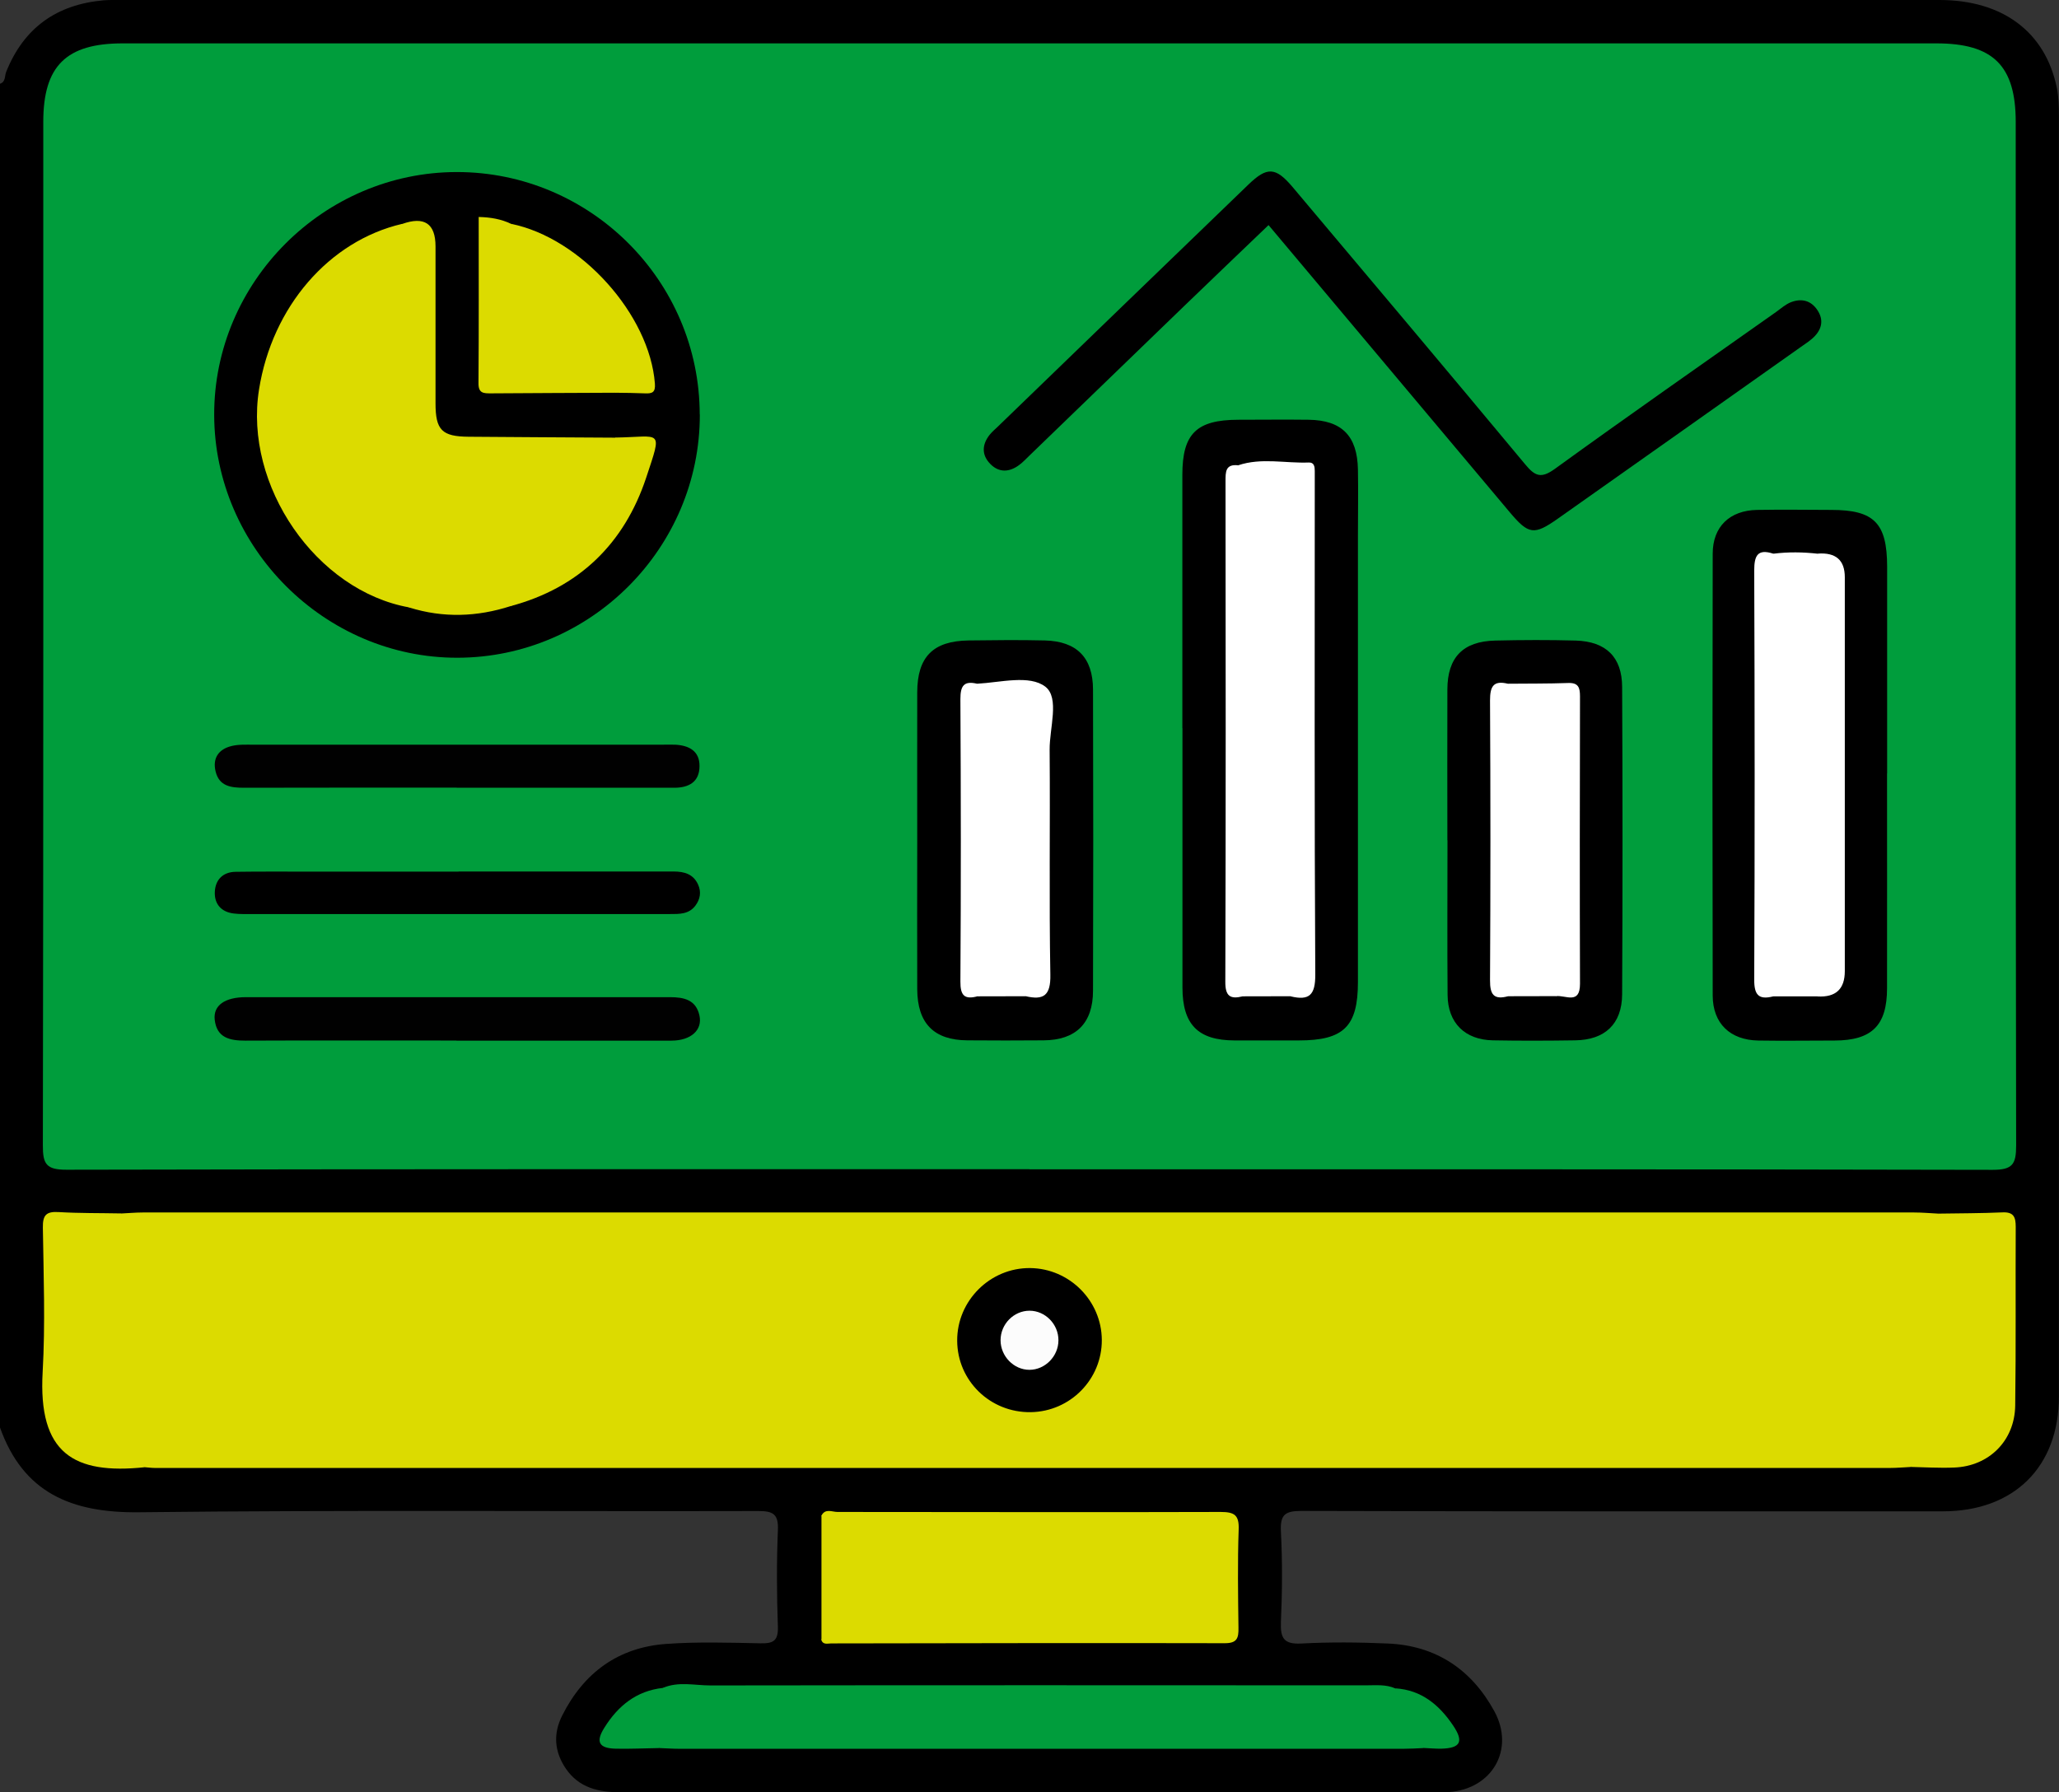 <?xml version="1.0" encoding="UTF-8"?>
<svg id="Camada_2" xmlns="http://www.w3.org/2000/svg" viewBox="0 0 198.89 173.14">
  <rect x="0" y="0" width="198.89" height="173.14" fill="#333333" stroke="none"/>
  <defs>
    <style>
      .cls-1 {
        fill: #010101;
      }

      .cls-2 {
        fill: #fcfcfc;
      }

      .cls-3 {
        fill: #fff;
      }

      .cls-4 {
        fill: #dcdb00;
      }

      .cls-5 {
        fill: #009d3c;
      }
    </style>
  </defs>
  <g id="Camada_1-2" data-name="Camada_1">
    <g>
      <path d="M0,8.09c.56-.18.44-.75.59-1.13C2.3,2.68,5.47.43,10.02.03c.51-.04,1.04-.03,1.55-.03,58.59,0,117.18,0,175.77,0,6.1,0,10.23,3.08,11.34,8.48.18.88.2,1.8.2,2.7.01,41.24.01,82.48,0,123.73,0,6.8-4.34,11.09-11.21,11.09-20.65,0-41.3.02-61.95-.04-1.62,0-2.07.38-1.99,2,.15,2.91.13,5.83,0,8.74-.06,1.56.29,2.16,1.98,2.07,2.78-.15,5.57-.12,8.35,0,4.65.2,8.09,2.51,10.29,6.55,2,3.68-.21,7.51-4.4,7.8-.32.02-.65.01-.97.01-26.35,0-52.7,0-79.05.01-2.12,0-4-.43-5.27-2.28-1.11-1.63-1.25-3.37-.35-5.14,2.08-4.13,5.41-6.58,10.04-6.91,3.03-.22,6.08-.12,9.12-.06,1.23.03,1.71-.25,1.67-1.59-.11-3.1-.13-6.22,0-9.32.07-1.57-.44-1.87-1.91-1.87-19.94.05-39.88-.11-59.82.12-6.5.07-11.18-1.86-13.43-8.24V8.09Z"/>
      <path class="cls-5" d="M99.44,112.95c-31.01,0-62.02-.02-93.03.05-1.93,0-2.28-.54-2.27-2.35.06-32.96.04-65.91.04-98.87,0-5.41,2.21-7.59,7.67-7.59,58.4,0,116.79,0,175.19,0,5.49,0,7.67,2.15,7.67,7.6,0,32.96-.02,65.91.04,98.87,0,1.81-.34,2.35-2.27,2.35-31.01-.07-62.02-.05-93.03-.05Z"/>
      <path class="cls-4" d="M11.66,117.23c.71-.03,1.42-.1,2.12-.1,57.04,0,114.09,0,171.13,0,.77,0,1.54.07,2.32.11.56.63.58,1.41.58,2.19.01,5.17.12,10.33-.04,15.5-.08,2.66-.51,5.33-3.26,6.79-.64.03-1.29.09-1.93.09-55.88,0-111.75,0-167.63,0-.32,0-.64-.05-.96-.07-2.06-1.41-2.83-3.52-2.89-5.85-.13-5.56-.05-11.11-.04-16.67,0-.72.08-1.42.59-2Z"/>
      <path class="cls-5" d="M64.03,163.06c1.5-.65,3.07-.24,4.6-.24,21.1-.03,42.2-.02,63.29-.01.97,0,1.95-.11,2.87.3,1.51.86,2.34,2.26,2.95,3.81.26.66.32,1.36-.25,1.95-.64.03-1.29.07-1.93.07-23.31,0-46.63,0-69.94,0-.64,0-1.29-.05-1.93-.07-1.19-2.18.51-3.55,1.45-5.15-.29-.35-.89-.2-1.11-.66Z"/>
      <path class="cls-4" d="M184.51,141.73c2.07-2.27,2.78-4.96,2.74-8-.08-5.49-.02-10.99-.02-16.49,2.07-.03,4.14-.03,6.2-.12,1.08-.05,1.28.45,1.28,1.39-.03,5.76.03,11.52-.05,17.28-.05,3.39-2.53,5.85-5.89,5.98-1.42.06-2.84-.03-4.26-.06Z"/>
      <path class="cls-4" d="M11.66,117.23c0,5.21.12,10.42-.05,15.62-.11,3.27.41,6.24,2.38,8.89-6.87.72-10.32-1.33-9.87-9.2.26-4.64.09-9.3.02-13.95-.02-1.21.33-1.57,1.52-1.5,1.99.12,4,.09,5.99.13Z"/>
      <path class="cls-4" d="M79.35,146.41c.37-.72,1.03-.35,1.54-.35,12.34,0,24.68.04,37.02,0,1.33,0,1.79.3,1.74,1.69-.11,3.16-.06,6.33-.02,9.5.02,1.01-.14,1.5-1.35,1.49-12.66-.03-25.33,0-37.99.02-.34,0-.8.17-.96-.36.17-.17.36-.3.59-.38,1.28-.27,2.57-.13,3.86-.16,9.38-.12,18.77-.02,28.15-.05.65,0,1.29-.02,1.94-.02,1.14,0,1.62-.57,1.63-1.68.01-2.27.03-4.53,0-6.8-.02-2.11-.2-2.29-2.38-2.29-7.31-.02-14.63,0-21.94-.01-2.46,0-4.92.07-7.38-.04-1.29-.04-2.6.11-3.88-.16-.23-.08-.42-.21-.59-.39Z"/>
      <path class="cls-5" d="M64.03,163.06c.68.05,1.37.09,2.32.16-1.57,1.71-3,3.3-2.66,5.65-1.41.02-2.81.09-4.22.06-1.61-.04-1.96-.65-1.09-2.03,1.31-2.1,3.09-3.56,5.65-3.84Z"/>
      <path class="cls-5" d="M137.5,168.86c.33-2.5-1.66-3.91-2.71-5.76,2.53.16,4.25,1.62,5.58,3.6,1.05,1.56.7,2.18-1.15,2.23-.57.01-1.15-.05-1.73-.07Z"/>
      <path class="cls-4" d="M79.35,146.41c.1.05.2.08.3.1.36.32.5.75.52,1.2.13,3.13.13,6.26,0,9.4-.02.45-.16.88-.52,1.2-.1.02-.2.05-.3.1,0-4,0-8,0-11.99Z"/>
      <path d="M67.6,40.04c.02,12.88-10.53,23.48-23.41,23.5-12.81.02-23.47-10.61-23.5-23.45-.03-12.85,10.57-23.46,23.44-23.47,12.9,0,23.44,10.51,23.46,23.42Z"/>
      <path d="M114.21,70.34c0-8.16,0-16.31,0-24.47,0-3.97,1.36-5.31,5.39-5.32,2.27,0,4.53-.03,6.8,0,3.21.04,4.71,1.55,4.77,4.8.04,2.14,0,4.27,0,6.41,0,14.37,0,28.74,0,43.11,0,4.29-1.37,5.64-5.71,5.64-2.07,0-4.14,0-6.21,0-3.53-.01-5.03-1.54-5.03-5.12,0-8.35,0-16.7,0-25.05Z"/>
      <path d="M182.28,74.71c0,6.92.01,13.84,0,20.76,0,3.6-1.47,5.04-5.07,5.05-2.46,0-4.92.04-7.37,0-2.72-.05-4.39-1.65-4.4-4.34-.03-14.23-.03-28.46,0-42.69,0-2.62,1.65-4.18,4.28-4.23,2.39-.04,4.79-.01,7.18,0,4.14,0,5.38,1.27,5.39,5.48,0,6.66,0,13.32,0,19.99Z"/>
      <path d="M122.54,21.74c-2.75,2.64-5.46,5.22-8.15,7.82-4.98,4.81-9.96,9.63-14.94,14.44-.33.31-.63.65-1,.92-.95.71-1.96.76-2.8-.11-.84-.86-.8-1.86-.06-2.8.24-.3.54-.55.82-.82,8.05-7.78,16.1-15.57,24.16-23.34,1.82-1.76,2.64-1.73,4.29.22,7.5,8.91,15.01,17.82,22.46,26.78.96,1.16,1.54,1.41,2.88.44,7.07-5.12,14.23-10.12,21.36-15.15.47-.34.93-.75,1.45-.95,1-.38,1.92-.18,2.55.78.59.89.44,1.75-.24,2.48-.39.42-.9.74-1.37,1.07-7.81,5.53-15.63,11.05-23.45,16.57-2.32,1.64-2.84,1.56-4.66-.6-7.74-9.21-15.48-18.43-23.3-27.74Z"/>
      <path d="M88.6,81.23c0-4.78-.01-9.57,0-14.35.01-3.43,1.53-4.96,4.96-5.01,2.46-.03,4.91-.06,7.37,0,3.08.08,4.64,1.65,4.65,4.74.03,9.7.03,19.39,0,29.09,0,3.16-1.66,4.78-4.77,4.8-2.46.02-4.91.02-7.37,0-3.23-.02-4.82-1.64-4.84-4.93-.02-4.78,0-9.57,0-14.35Z"/>
      <path d="M139.81,81.17c0-4.86-.02-9.71,0-14.57.01-3.1,1.51-4.65,4.63-4.72,2.59-.06,5.18-.07,7.77,0,2.92.09,4.47,1.59,4.48,4.48.05,9.9.05,19.81,0,29.71-.02,2.86-1.67,4.39-4.53,4.43-2.65.04-5.31.05-7.96,0-2.7-.05-4.35-1.69-4.37-4.38-.04-4.98-.01-9.97-.01-14.95Z"/>
      <path class="cls-1" d="M44.09,100.52c-6.8,0-13.59-.02-20.39.01-1.52,0-2.77-.28-2.96-2.03-.15-1.38.99-2.17,3.02-2.17,13.66,0,27.31,0,40.97,0,1.34,0,2.5.26,2.83,1.76.32,1.41-.81,2.43-2.69,2.44-6.93.01-13.85,0-20.78,0Z"/>
      <path class="cls-1" d="M44.15,76.09c-6.86,0-13.72-.01-20.58.01-1.25,0-2.39-.14-2.74-1.56-.32-1.29.28-2.16,1.53-2.47.68-.17,1.41-.13,2.12-.13,13.14,0,26.27,0,39.41,0,.45,0,.91-.02,1.36,0,1.31.08,2.33.61,2.32,2.06,0,1.53-1.01,2.1-2.45,2.1-6.99,0-13.98,0-20.96,0Z"/>
      <path d="M44.3,84.19c6.92,0,13.84,0,20.76,0,1.06,0,1.93.26,2.38,1.28.31.7.2,1.4-.27,2.02-.63.84-1.56.81-2.47.81-5.95,0-11.9,0-17.85,0-7.5,0-15.01,0-22.51,0-.58,0-1.17.02-1.74-.05-1.23-.14-1.9-.92-1.85-2.09.05-1.15.76-1.92,2-1.94,2.13-.03,4.27-.02,6.4-.02,5.05,0,10.09,0,15.14,0Z"/>
      <path d="M106.43,129.44c.02,3.8-3.04,6.92-6.86,6.98-3.91.06-7.1-3.03-7.11-6.91-.02-3.86,3.19-7.05,7.05-7.01,3.8.04,6.9,3.16,6.92,6.94Z"/>
      <path class="cls-4" d="M83.5,146.49c10.4-.02,20.8-.03,31.2-.08,1.08,0,1.48.34,1.46,1.45-.05,3.04-.05,6.07,0,9.11.02,1.1-.38,1.45-1.46,1.45-10.4-.05-20.8-.06-31.2-.08-.36-.32-.5-.75-.52-1.21-.13-3.14-.13-6.29,0-9.44.02-.45.16-.89.52-1.21Z"/>
      <path class="cls-4" d="M83.5,146.49c0,3.95,0,7.9,0,11.85-1.28,0-2.57-.02-3.85-.02,0-3.93,0-7.87,0-11.8,1.28,0,2.57-.02,3.85-.02Z"/>
      <path class="cls-4" d="M49.33,58.55c-3.25,1.05-6.51,1.16-9.79.14-5.51-3.68-9.16-8.63-10.17-15.28-1.22-8.1,1.59-14.72,7.58-20.14.61-.56,1.46-.85,1.88-1.63q3.24-1.16,3.24,2.17c0,5.05,0,10.1,0,15.15,0,2.59.62,3.21,3.2,3.23,4.72.04,9.45.06,14.17.09.61.67.44,1.44.24,2.19-1.57,6.08-4.43,11.21-10.35,14.09Z"/>
      <path class="cls-4" d="M59.42,37.94c-4,.02-7.99.03-11.99.06-.7,0-1.22.01-1.21-.97.04-5.34.02-10.69.02-16.07,1.18.03,2.18.21,3.12.66,5.85,3.04,9.02,8.01,10.37,14.31.15.7.29,1.41-.3,2Z"/>
      <path class="cls-4" d="M38.82,21.64c1.18.39.27.65-.07.87-3.51,2.31-5.77,5.6-7.53,9.33-3.23,6.86-1.57,16.87,3.75,22.31,1.31,1.33,2.62,2.66,4.15,3.75.22.15.89.2.42.78-8.99-1.6-16-11.76-14.52-21.05,1.27-8,6.76-14.35,13.81-16Z"/>
      <path class="cls-4" d="M59.42,37.94c-.41-6.43-3.65-11.25-8.58-15.12-.5-.39-.99-.8-1.49-1.2,6.75,1.35,13.4,8.77,13.91,15.43.07.86-.26.98-.95.95-.96-.04-1.93-.05-2.89-.06Z"/>
      <path class="cls-4" d="M49.33,58.55c2.37-1.86,4.81-3.67,6.47-6.25,1.97-3.06,3.46-6.31,3.63-10.03,4.48-.06,4.58-.94,2.99,3.87-2.11,6.36-6.48,10.64-13.09,12.41Z"/>
      <path class="cls-3" d="M124.68,96.24c-1.55,0-3.1,0-4.65.01-.69-.74-.63-1.67-.63-2.56-.01-15.43-.02-30.87,0-46.3,0-.84-.01-1.69.55-2.4,1.07-.35,2.18-.05,3.26-.19,1.59-.21,2.07.63,2.09,2.02,0,.45.03.9.03,1.36,0,14.98,0,29.95,0,44.93,0,1.08.19,2.22-.63,3.14Z"/>
      <path class="cls-3" d="M124.68,96.24c0-16.24,0-32.48,0-48.72q0-2.52-2.51-2.52c-.71,0-1.42,0-2.14,0-.16.13-.3.11-.43-.05,2.25-.76,4.55-.18,6.83-.27.52-.02.57.42.57.82,0,.45,0,.9,0,1.36,0,15.76-.04,31.52.05,47.29.01,1.96-.57,2.54-2.38,2.1Z"/>
      <path class="cls-3" d="M119.61,44.95c.14.02.29.03.43.05,0,17.08,0,34.17,0,51.25-1.21.3-1.69-.02-1.68-1.41.05-16.11.04-32.22.02-48.33,0-.92-.02-1.7,1.23-1.56Z"/>
      <path class="cls-3" d="M175.57,96.25c-1.43,0-2.85,0-4.28,0-.68-.74-.62-1.67-.62-2.57-.01-12.54-.01-25.07,0-37.61,0-.91,0-1.82.63-2.58,1.43-.18,2.86-.16,4.28,0,.62.76.61,1.68.61,2.59.01,12.54.01,25.08,0,37.62,0,.9.05,1.83-.63,2.57Z"/>
      <path class="cls-3" d="M175.57,96.25c0-14.26.01-28.51.02-42.77q2.61-.19,2.61,2.28c0,12.69,0,25.37,0,38.06q0,2.59-2.63,2.44Z"/>
      <path class="cls-3" d="M171.31,53.49c0,14.25,0,28.5-.01,42.76-1.44.37-1.86-.15-1.85-1.64.06-13.17.05-26.33,0-39.5,0-1.43.32-2.12,1.85-1.62Z"/>
      <path class="cls-3" d="M99.05,96.24c-1.55,0-3.09,0-4.64.01-.69-.73-.64-1.66-.64-2.56-.01-8.32-.02-16.64,0-24.96,0-.83-.04-1.69.54-2.4,1.01-.34,2.04-.14,3.06-.15,1.98-.03,2.22.18,2.28,2.17.09,3.35.03,6.7.03,10.05,0,4.96.01,9.92,0,14.89,0,1.01.15,2.09-.63,2.94Z"/>
      <path class="cls-3" d="M99.05,96.24c0-9.17-.07-18.34.06-27.51.03-2.06-.63-2.65-2.51-2.39-.7.1-1.42,0-2.13,0-.11-.04-.16-.1-.15-.17.01-.08.04-.12.07-.12,2.25-.12,5.06-.89,6.59.29,1.39,1.08.39,4,.41,6.1.06,7.24-.06,14.49.07,21.72.04,2.01-.65,2.49-2.41,2.07Z"/>
      <path class="cls-3" d="M94.38,66.05c0,.11.02.21.08.3-.02,9.97-.04,19.94-.05,29.9-1.25.33-1.65-.09-1.64-1.43.06-9.1.05-18.19,0-27.29,0-1.28.34-1.78,1.61-1.48Z"/>
      <path class="cls-3" d="M150.32,96.23c-1.55,0-3.1,0-4.65.01-.64-.68-.62-1.53-.62-2.37-.02-8.44-.02-16.89,0-25.33,0-.77,0-1.56.54-2.2,1.01-.34,2.04-.14,3.06-.15,1.98-.03,2.22.17,2.28,2.17.09,3.35.03,6.7.03,10.05,0,4.96.01,9.92,0,14.88,0,1.01.15,2.09-.63,2.94Z"/>
      <path class="cls-3" d="M150.32,96.23c0-9.11,0-18.22,0-27.33q0-2.54-2.49-2.54c-.71,0-1.42,0-2.13,0-.09-.05-.13-.12-.12-.19.02-.08.04-.12.06-.12,1.94-.02,3.88,0,5.82-.07,1-.04,1.16.43,1.16,1.29-.02,9.26-.03,18.51,0,27.77,0,2.04-1.39,1.08-2.31,1.19Z"/>
      <path class="cls-3" d="M145.65,66.05c0,.11.01.21.05.3-.01,9.96-.02,19.92-.03,29.89-1.37.37-1.75-.16-1.74-1.54.05-9.01.05-18.03,0-27.04,0-1.34.32-1.95,1.72-1.61Z"/>
      <path class="cls-2" d="M102.24,129.48c0,1.54-1.29,2.85-2.8,2.85-1.51,0-2.79-1.31-2.79-2.86,0-1.56,1.28-2.85,2.8-2.85,1.52,0,2.8,1.31,2.79,2.86Z"/>
    </g>
  </g>
</svg>